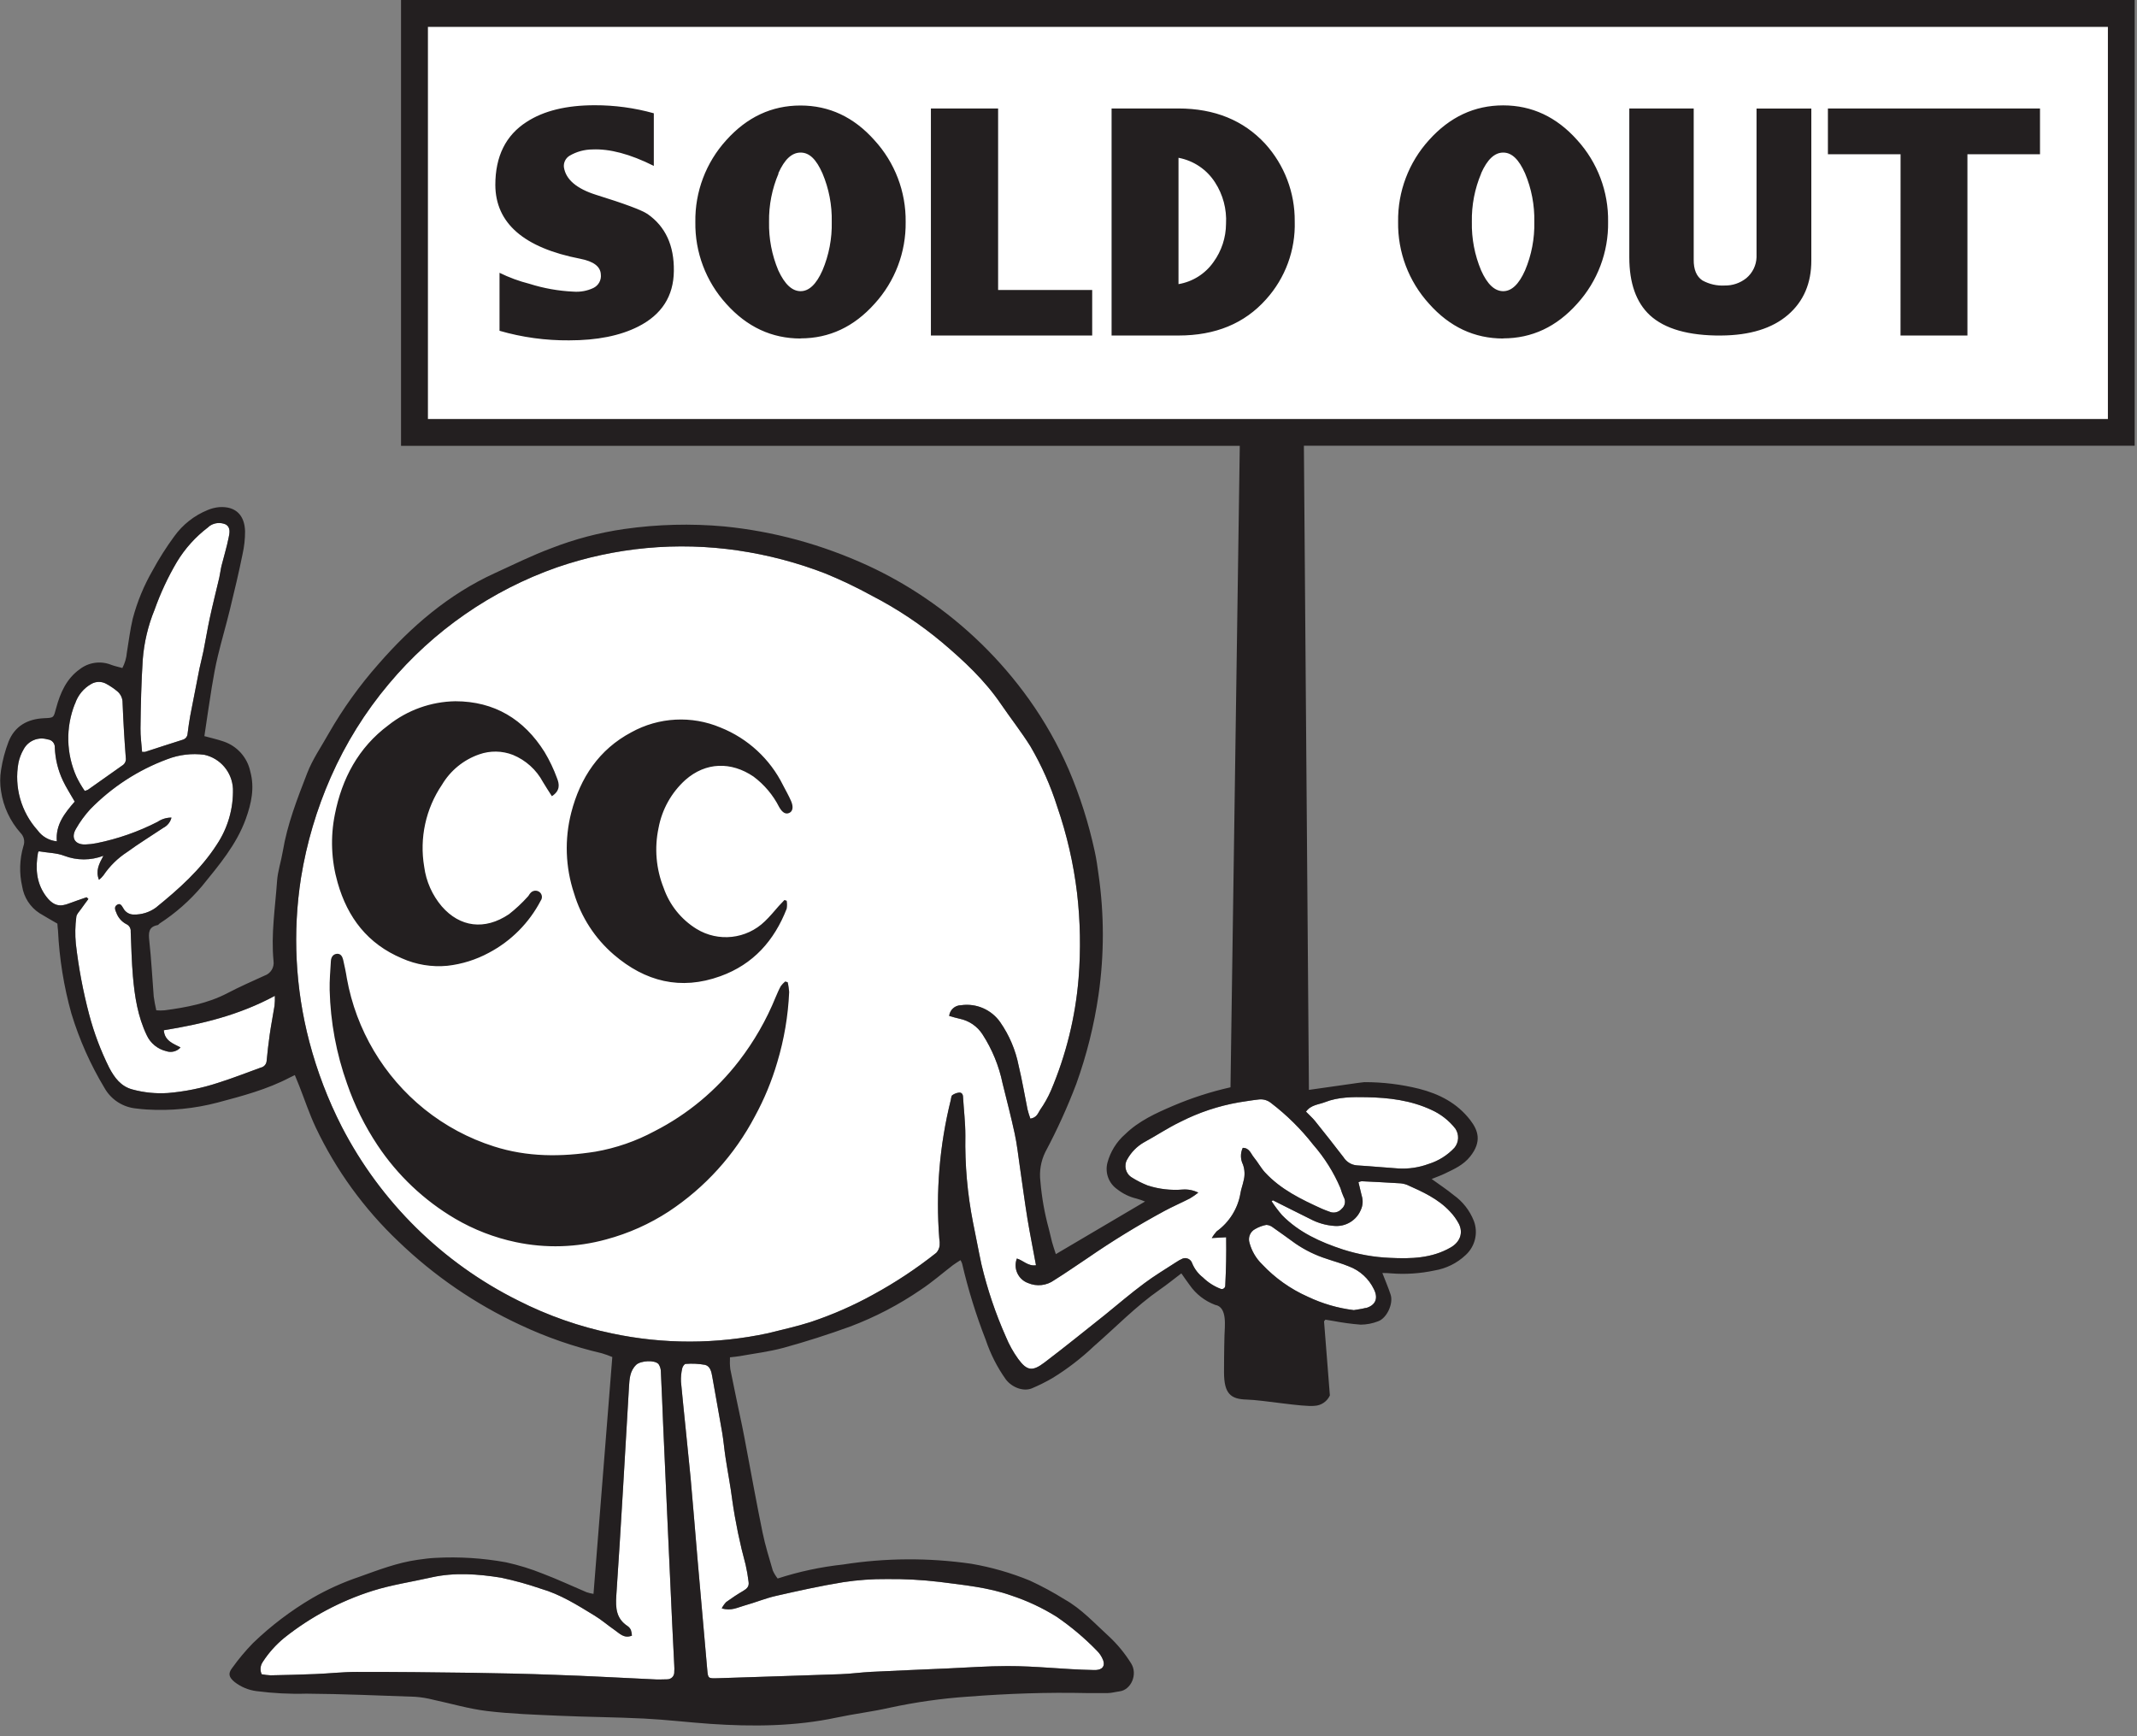 <svg height="65" viewBox="0 0 80 65" width="80" xmlns="http://www.w3.org/2000/svg"><rect x="0" y="0" width="80" height="65" fill="#808080" stroke="none"/><g fill="none"><path d="m5.344 24.691c.05-.639.198-1.267.441-1.86.221-.622.5-1.222.835-1.79.304-.504.701-.945 1.17-1.3.023-.023.048-.044.075-.062.175-.113.395-.13.586-.045.195.114.142.334.107.501-.07.354-.179.698-.266 1.05-.035.143-.05.295-.083.44-.117.501-.246 1.002-.356 1.517-.088.405-.154.818-.235 1.225-.044.22-.104.436-.15.657-.117.589-.233 1.179-.346 1.77-.042.22-.069.446-.099.668-.004.11-.08.206-.187.234-.471.147-.939.302-1.408.454-.036.003-.072.003-.109 0-.021-.302-.065-.59-.06-.877.01-.861.029-1.72.085-2.582zm-2.536 1.66c.103-.319.324-.587.617-.75.172-.096.382-.096.553 0 .15.081.291.177.421.286.123.107.193.262.19.424.027.686.067 1.372.12 2.056.02.116-.033.233-.134.293-.43.302-.856.606-1.283.907-.039.018-.08.032-.12.043-.115-.166-.217-.341-.306-.523-.39-.865-.414-1.853-.063-2.735h.005zm-2.118 2.209c.036-.176.1-.345.19-.5.171-.328.552-.487.904-.378.157.012.275.146.268.302.016.432.12.855.305 1.245.122.258.28.5.44.781-.373.431-.724.864-.669 1.487-.29-.027-.553-.178-.723-.415-.615-.684-.88-1.616-.715-2.522zm9.587 9.093c-.057.359-.129.718-.18 1.079-.049.334-.084.668-.116.992-.011.121-.1.22-.22.245-.536.194-1.066.403-1.608.573-.605.198-1.23.324-1.864.378-.45.03-.902-.015-1.336-.134-.426-.114-.668-.44-.864-.812-.317-.636-.568-1.302-.75-1.989-.23-.872-.398-1.76-.5-2.657-.033-.334-.026-.67.018-1.002.008-.102.112-.199.177-.294.088-.127.183-.25.275-.376l-.065-.065c-.219.077-.437.147-.653.23-.322.126-.591.132-.905-.319-.334-.484-.36-1.022-.264-1.578.006-.02.017-.04.033-.053.334.057.668.058.949.167.473.181.996.181 1.468 0-.167.307-.3.563-.167.9.063-.048.119-.104.167-.167.234-.347.536-.644.887-.872.44-.322.907-.606 1.36-.91.15-.077.26-.215.3-.38-.185-.001-.365.054-.518.158-.722.37-1.492.64-2.288.8-.137.027-.276.044-.416.048-.392.012-.554-.25-.35-.591.149-.261.327-.505.53-.727.81-.83 1.794-1.47 2.882-1.873.442-.171.92-.229 1.39-.167.603.133 1.042.655 1.072 1.272.018.74-.192 1.469-.602 2.086-.61.947-1.428 1.67-2.286 2.367-.24.173-.528.263-.824.257-.165.002-.318-.09-.394-.237-.057-.092-.115-.214-.244-.12-.101.073-.065.177-.016.287.066.183.198.335.37.426.112.048.18.164.168.285.023.56.036 1.121.083 1.67.067.76.18 1.504.52 2.212.138.296.405.513.723.59.19.067.403.013.54-.138-.273-.145-.595-.242-.627-.644 1.423-.23 2.819-.565 4.158-1.288.004.126 0 .252-.013.377zm14.965 24.943c.003.072-.023.141-.072.193-.05.052-.118.08-.189.081-.167 0-.344.015-.516 0-1.228-.056-2.455-.127-3.683-.167-1.034-.04-2.067-.061-3.101-.077-1.445-.02-2.888-.035-4.333-.033-.516 0-1.032.06-1.548.08-.56.024-1.119.035-1.67.047-.112-.005-.224-.019-.334-.04-.069-.15-.053-.324.04-.46.221-.342.495-.648.81-.906.986-.784 2.107-1.38 3.307-1.759.715-.225 1.465-.334 2.198-.501.868-.194 1.74-.127 2.602.01.505.107 1.003.244 1.492.413.73.21 1.367.613 2.004 1.002.264.158.5.367.755.542.187.127.354.334.653.213-.005-.071-.018-.141-.039-.21-.027-.058-.07-.11-.123-.146-.425-.28-.455-.668-.423-1.146.177-2.6.32-5.202.474-7.804.019-.303.03-.603.274-.836.167-.153.695-.187.835-.021.058.089.088.193.086.299.033.668.058 1.336.086 2.004.054 1.236.11 2.472.167 3.71.054 1.215.112 2.43.167 3.645.025.538.054 1.074.08 1.612.007.087.007.175 0 .262v-.007zm2.17-6.438c.117.819.285 1.63.502 2.428.048.21.084.423.11.637.025.167-.058.252-.197.334-.221.129-.435.27-.641.42-.067.07-.123.15-.167.236.36.11.606-.04.86-.108.39-.107.77-.268 1.169-.358.835-.19 1.67-.376 2.522-.514.542-.083 1.09-.121 1.638-.116.657-.007 1.314.028 1.966.106.903.118 1.819.202 2.687.51.592.196 1.158.46 1.687.79.542.37 1.045.793 1.503 1.263.108.104.192.229.246.368.078.22-.029.352-.263.367h-.128c-1.087-.02-2.111-.15-3.2-.147-.732 0-1.463.055-2.193.087-.969.042-1.937.082-2.906.13-.376.019-.75.072-1.126.086-1.538.055-3.078.101-4.616.152-.36.011-.36.008-.39-.334-.12-1.372-.243-2.743-.362-4.116-.088-1.017-.167-2.036-.26-3.053-.114-1.199-.247-2.396-.36-3.596-.008-.168.008-.336.046-.5.012-.066.082-.168.127-.168.243-.02.488-.008.728.035.189.047.239.251.27.44.12.7.253 1.396.371 2.094.052.307.077.618.124.925.08.528.184 1.06.255 1.609l-.001-.007zm23.717-7.193c-.167.045-.334.061-.448.083-.596-.073-1.177-.242-1.72-.5-.647-.287-1.23-.7-1.715-1.217-.224-.218-.386-.493-.468-.795-.067-.201.02-.422.207-.522.13-.076.272-.13.42-.157.092.004.18.039.252.098.28.194.556.398.835.598.362.249.76.443 1.179.576.272.095.551.167.822.28.414.153.753.463.943.863.17.345.05.6-.307.7zm3.15-3.611c.132.138.245.293.334.462.177.35.035.694-.313.89-.706.405-1.478.423-2.256.386-.603-.024-1.2-.13-1.774-.315-.835-.274-1.643-.637-2.274-1.283-.142-.164-.273-.338-.391-.52l.045-.038c.468.234.934.471 1.403.702.275.146.579.234.89.257.43.04.837-.204 1.002-.603.077-.168.087-.358.03-.533-.043-.167-.08-.334-.12-.5.038-.018.078-.03.119-.036.46.022.923.045 1.384.074.108.002.215.023.316.061.584.26 1.164.523 1.605.996zm-4.677-4.092c.501-.197 1.036-.195 1.56-.185.835.016 1.65.115 2.419.472.353.158.663.4.902.705.147.22.134.51-.034.715-.265.284-.6.493-.97.608-.364.134-.752.191-1.14.167-.515-.034-1.028-.084-1.543-.115-.205-.016-.391-.13-.5-.304-.35-.46-.71-.91-1.071-1.362-.094-.115-.207-.213-.334-.345.179-.256.473-.263.711-.356zm-.444 1.59c.424.486.77 1.035 1.022 1.628.033.114.073.226.122.334.086.145.055.33-.073.44-.116.136-.309.18-.471.105-.09-.034-.182-.065-.27-.105-.774-.351-1.537-.72-2.127-1.357-.157-.167-.269-.384-.418-.564-.115-.135-.167-.362-.42-.36-.092.199-.09.428.008.624.072.203.078.423.018.63-.03.146-.087.288-.11.435-.096.58-.417 1.096-.893 1.438-.07.078-.131.161-.184.25l.54-.03c.008.652 0 1.11-.034 1.816-.002.04-.022.077-.055.1s-.074.03-.112.017c-.25-.095-.477-.24-.668-.427-.179-.139-.318-.322-.403-.531-.022-.071-.072-.13-.138-.164-.067-.033-.144-.039-.214-.015-.093.04-.181.09-.264.147-.396.257-.802.5-1.177.781-.501.371-.972.775-1.458 1.17-.755.6-1.504 1.207-2.274 1.792-.452.344-.658.319-.987-.129-.187-.259-.343-.539-.464-.835-.387-.871-.692-1.776-.912-2.704-.113-.52-.207-1.046-.315-1.565-.212-1.074-.308-2.168-.288-3.263 0-.48-.058-.96-.087-1.438 0-.1-.05-.18-.152-.167-.09.01-.176.043-.25.096-.042.032-.042.119-.057.18-.421 1.696-.567 3.448-.43 5.19.015.085.02.171.013.257-.012.102-.055.198-.124.274-.74.587-1.529 1.11-2.358 1.562-.751.416-1.54.761-2.355 1.032-.52.167-1.057.282-1.587.417-1.923.414-3.912.417-5.837.009-1.222-.253-2.406-.668-3.519-1.233-2.834-1.412-5.145-3.689-6.599-6.502-.519-1.014-.926-2.081-1.216-3.183-.527-2.005-.633-4.098-.312-6.146.21-1.297.585-2.561 1.114-3.763.554-1.26 1.285-2.436 2.171-3.489 1.668-1.995 3.843-3.504 6.297-4.366 2.177-.75 4.504-.966 6.782-.63 1.117.164 2.211.452 3.264.86.597.244 1.18.523 1.745.834.938.483 1.819 1.07 2.627 1.747.819.692 1.597 1.418 2.205 2.312.362.53.761 1.037 1.102 1.581.417.713.753 1.47 1.002 2.257.361 1.046.61 2.129.742 3.228.123 1.06.143 2.128.058 3.192-.118 1.453-.47 2.877-1.04 4.218-.11.249-.242.485-.398.707-.085.132-.125.292-.367.334-.042-.114-.078-.23-.107-.347-.112-.548-.202-1.1-.334-1.644-.115-.582-.35-1.133-.688-1.62-.329-.47-.895-.717-1.463-.636-.23 0-.424.173-.448.402.132.035.262.077.396.105.35.073.656.282.85.582.363.56.618 1.183.753 1.837.154.624.318 1.25.453 1.877.087.4.13.807.189 1.21.096.659.182 1.319.288 1.975.096.58.213 1.157.321 1.747-.294.045-.48-.182-.716-.252-.068.176-.063.373.016.545.078.173.222.307.4.372.323.14.697.1.983-.107.428-.266.835-.553 1.261-.835.922-.636 1.878-1.221 2.863-1.754.312-.167.638-.309.953-.47.11-.065.216-.138.316-.218-.182-.09-.384-.13-.586-.115-.442.036-.886-.015-1.308-.152-.207-.081-.406-.181-.594-.3-.236-.143-.311-.451-.167-.687.144-.258.355-.473.61-.622.463-.25.901-.546 1.374-.773.688-.351 1.426-.597 2.188-.73.255-.038.5-.082.763-.11.161-.016.322.034.447.137.588.45 1.116.972 1.572 1.555zm29.752-27.162h-62.895v-14.688h62.896v14.688z" fill="#fff"/><path d="m79.913 0h-64.9v16.691h31.399l-.348 24.015c-.737.166-1.458.398-2.153.695-.64.274-1.279.563-1.788 1.06-.326.284-.559.66-.668 1.078-.093.374.054.766.37.985.212.167.458.286.72.348.11.03.216.067.321.11l-3.34 1.97c-.06-.191-.107-.32-.142-.452-.045-.167-.077-.334-.122-.5-.159-.58-.264-1.174-.314-1.773-.047-.376.017-.757.184-1.097.439-.823.825-1.673 1.157-2.545.39-1.083.67-2.202.835-3.34.215-1.496.215-3.015 0-4.51-.04-.287-.078-.576-.142-.86-.226-1.05-.552-2.077-.974-3.065-.402-.926-.9-1.807-1.486-2.629-1.063-1.488-2.383-2.776-3.898-3.801-.675-.458-1.387-.86-2.128-1.203-.86-.395-1.75-.72-2.662-.968-.893-.242-1.805-.41-2.726-.501-1.245-.113-2.5-.08-3.738.097-.937.135-1.855.377-2.737.721-.722.27-1.416.613-2.118.935-1.722.789-3.125 1.995-4.352 3.406-.704.797-1.325 1.663-1.854 2.585-.28.501-.61.972-.813 1.503-.368.95-.742 1.906-.91 2.92-.062.372-.188.736-.214 1.109-.07 1.002-.23 1.992-.132 2.996.033.238-.107.467-.334.544-.47.213-.94.421-1.397.66-.738.384-1.536.531-2.348.64-.103.009-.207.009-.31 0-.04-.17-.073-.343-.096-.516-.056-.698-.09-1.397-.167-2.093-.028-.286-.036-.514.311-.581.027 0 .048-.042.075-.06.595-.385 1.13-.857 1.587-1.398.636-.785 1.29-1.55 1.642-2.522.207-.578.334-1.158.167-1.769-.11-.527-.492-.955-1.003-1.126-.228-.08-.467-.131-.716-.2.093-.62.179-1.226.277-1.829.065-.394.134-.786.227-1.169.139-.583.31-1.157.451-1.738.167-.689.334-1.378.473-2.071.064-.284.096-.573.095-.864-.015-.558-.312-.945-.967-.902-.15.014-.296.05-.434.109-.501.204-.934.545-1.25.985-.298.405-.568.83-.808 1.273-.328.568-.579 1.176-.746 1.81-.099.418-.15.845-.22 1.27-.017.201-.074.397-.168.576-.15-.044-.289-.07-.419-.12-.393-.157-.84-.095-1.174.163-.501.356-.732.887-.885 1.452-.099.369-.08.369-.448.384-.621.026-1.104.292-1.336.882-.13.34-.224.692-.279 1.052-.044.266-.044.537 0 .803.086.579.34 1.12.728 1.557.132.131.173.327.107.5-.144.49-.159 1.007-.045 1.504.065.41.3.775.65 1.002.217.135.442.257.668.39 0 .083.018.168.023.253.05 1.053.217 2.096.501 3.111.296.976.712 1.912 1.238 2.786.246.439.693.727 1.194.772.129.016.257.03.386.037.894.056 1.79-.032 2.657-.26.922-.245 1.847-.489 2.7-.936l.19-.092.166.406c.204.52.38 1.052.617 1.555.76 1.602 1.811 3.05 3.098 4.27 1.333 1.283 2.869 2.336 4.546 3.117.982.463 2.01.82 3.068 1.067.133.04.263.086.39.14l-.704 8.867c-.088-.013-.174-.034-.259-.062-.544-.23-1.079-.482-1.63-.691-.448-.181-.91-.324-1.383-.428-.871-.159-1.758-.215-2.642-.167-.224.009-.45.042-.668.072-.762.107-1.473.382-2.193.64-.609.206-1.196.471-1.752.793-.803.472-1.548 1.037-2.218 1.683-.283.29-.544.602-.78.932-.167.213-.123.351.089.527.238.186.522.304.821.342.62.08 1.244.113 1.868.095 1.357.01 2.715.069 4.073.117.226.016.45.053.668.109.668.142 1.336.342 2.02.424.896.108 1.805.137 2.708.177 1.056.047 2.113.052 3.174.105.835.042 1.653.142 2.481.199 1.585.108 3.174.095 4.73-.237.652-.139 1.316-.217 1.966-.364.968-.21 1.95-.35 2.94-.418 1.503-.115 2.942-.167 4.454-.134h.775c.15 0 .297-.045.446-.063.442-.055.693-.645.439-1.047-.232-.374-.513-.716-.835-1.016-.53-.48-1.026-1.032-1.659-1.383-.418-.262-.852-.496-1.3-.703-.707-.29-1.443-.502-2.195-.63-1.592-.229-3.208-.22-4.797.029-.831.09-1.651.265-2.447.524-.073-.092-.134-.193-.182-.3-.138-.473-.285-.945-.384-1.428-.217-1.052-.407-2.111-.608-3.173-.05-.266-.098-.53-.153-.794-.15-.715-.304-1.43-.446-2.146-.017-.146-.02-.293-.012-.44.149-.018.257-.026.362-.044.55-.1 1.111-.167 1.647-.313.839-.231 1.667-.496 2.485-.793.936-.352 1.826-.816 2.65-1.381.42-.277.8-.611 1.202-.919.088-.066.185-.123.284-.188.023.04.044.084.06.128.226.973.522 1.928.885 2.858.177.528.43 1.027.753 1.481.229.298.651.461.97.334.266-.112.525-.241.775-.386.558-.343 1.079-.744 1.554-1.195.816-.71 1.568-1.493 2.461-2.115.271-.187.527-.396.81-.61.117.168.213.306.314.442.235.337.567.594.952.738.471.08.353.826.348 1.152 0 0-.017.56-.017 1.368s.249 1.01.855 1.025c.607.016 2.083.281 2.534.234.249-.012.47-.162.574-.389l-.218-2.766c0-.018.023-.033.05-.071.093.016.197.035.302.05.337.064.677.11 1.019.137.224-.002.447-.045.656-.127.326-.119.573-.66.466-.994-.085-.26-.195-.514-.31-.812.111 0 .212 0 .313.012.549.044 1.1.008 1.639-.107.439-.073.846-.275 1.169-.581.351-.323.472-.826.304-1.273-.154-.392-.418-.73-.762-.973-.252-.208-.526-.386-.818-.598.192-.079.354-.134.501-.207.344-.167.681-.311.942-.637.44-.554.302-.973 0-1.364-.491-.635-1.157-.976-1.916-1.17-.67-.166-1.358-.25-2.049-.248-.08 0-1.25.178-2.073.29l-.188-24.117h31.101zm-74.569 24.691c.05-.639.198-1.267.441-1.86.221-.622.5-1.222.835-1.79.304-.504.701-.945 1.17-1.3.023-.023.048-.044.075-.062.175-.113.395-.13.586-.045.195.114.142.334.107.501-.07.354-.179.698-.266 1.05-.035.143-.05.295-.083.44-.117.501-.246 1.002-.356 1.517-.088.405-.154.818-.235 1.225-.044.22-.104.436-.15.657-.117.589-.233 1.179-.346 1.77-.042.22-.069.446-.099.668-.004.11-.08.206-.187.234-.471.147-.939.302-1.408.454-.036.003-.072.003-.109 0-.021-.302-.065-.59-.06-.877.01-.861.029-1.72.085-2.582zm-2.536 1.66c.103-.319.324-.587.617-.75.172-.096.382-.096.553 0 .15.081.291.177.421.286.123.107.193.262.19.424.027.686.067 1.372.12 2.056.02.116-.033.233-.134.293-.43.302-.856.606-1.283.907-.039.018-.08.032-.12.043-.115-.166-.217-.341-.306-.523-.39-.865-.414-1.853-.063-2.735h.005zm-2.118 2.209c.036-.176.1-.345.19-.5.171-.328.552-.487.904-.378.157.012.275.146.268.302.016.432.12.855.305 1.245.122.258.28.5.44.781-.373.431-.724.864-.669 1.487-.29-.027-.553-.178-.723-.415-.615-.684-.88-1.616-.715-2.522zm9.587 9.093c-.057.359-.129.718-.18 1.079-.049.334-.084.668-.116.992-.011.121-.1.22-.22.245-.536.194-1.066.403-1.608.573-.605.198-1.23.324-1.864.378-.45.03-.902-.015-1.336-.134-.426-.114-.668-.44-.864-.812-.317-.636-.568-1.302-.75-1.989-.23-.872-.398-1.76-.5-2.657-.033-.334-.026-.67.018-1.002.008-.102.112-.199.177-.294.088-.127.183-.25.275-.376l-.065-.065c-.219.077-.437.147-.653.23-.322.126-.591.132-.905-.319-.334-.484-.36-1.022-.264-1.578.006-.02.017-.04.033-.053.334.057.668.058.949.167.473.181.996.181 1.468 0-.167.307-.3.563-.167.9.063-.048.119-.104.167-.167.234-.347.536-.644.887-.872.44-.322.907-.606 1.36-.91.15-.077.26-.215.3-.38-.185-.001-.365.054-.518.158-.722.37-1.492.64-2.288.8-.137.027-.276.044-.416.048-.392.012-.554-.25-.35-.591.149-.261.327-.505.53-.727.81-.83 1.794-1.47 2.882-1.873.442-.171.92-.229 1.39-.167.603.133 1.042.655 1.072 1.272.018.74-.192 1.469-.602 2.086-.61.947-1.428 1.67-2.286 2.367-.24.173-.528.263-.824.257-.165.002-.318-.09-.394-.237-.057-.092-.115-.214-.244-.12-.101.073-.065.177-.016.287.066.183.198.335.37.426.112.048.18.164.168.285.023.56.036 1.121.083 1.67.067.76.18 1.504.52 2.212.138.296.405.513.723.59.19.067.403.013.54-.138-.273-.145-.595-.242-.627-.644 1.423-.23 2.819-.565 4.158-1.288.004.126 0 .252-.013.377zm14.965 24.943c.003.072-.023.141-.072.193-.05.052-.118.08-.189.081-.167 0-.344.015-.516 0-1.228-.056-2.455-.127-3.683-.167-1.034-.04-2.067-.061-3.101-.077-1.445-.02-2.888-.035-4.333-.033-.516 0-1.032.06-1.548.08-.56.024-1.119.035-1.67.047-.112-.005-.224-.019-.334-.04-.069-.15-.053-.324.04-.46.221-.342.495-.648.81-.906.986-.784 2.107-1.38 3.307-1.759.715-.225 1.465-.334 2.198-.501.868-.194 1.74-.127 2.602.01.505.107 1.003.244 1.492.413.73.21 1.367.613 2.004 1.002.264.158.5.367.755.542.187.127.354.334.653.213-.005-.071-.018-.141-.039-.21-.027-.058-.07-.11-.123-.146-.425-.28-.455-.668-.423-1.146.177-2.6.32-5.202.474-7.804.019-.303.03-.603.274-.836.167-.153.695-.187.835-.021.058.089.088.193.086.299.033.668.058 1.336.086 2.004.054 1.236.11 2.472.167 3.71.054 1.215.112 2.43.167 3.645.025.538.054 1.074.08 1.612.007.087.007.175 0 .262v-.007zm2.17-6.438c.117.819.285 1.63.502 2.428.048.21.084.423.11.637.025.167-.058.252-.197.334-.221.129-.435.27-.641.42-.067.07-.123.15-.167.236.36.11.606-.04.86-.108.39-.107.77-.268 1.169-.358.835-.19 1.67-.376 2.522-.514.542-.083 1.09-.121 1.638-.116.657-.007 1.314.028 1.966.106.903.118 1.819.202 2.687.51.592.196 1.158.46 1.687.79.542.37 1.045.793 1.503 1.263.108.104.192.229.246.368.078.22-.029.352-.263.367h-.128c-1.087-.02-2.111-.15-3.2-.147-.732 0-1.463.055-2.193.087-.969.042-1.937.082-2.906.13-.376.019-.75.072-1.126.086-1.538.055-3.078.101-4.616.152-.36.011-.36.008-.39-.334-.12-1.372-.243-2.743-.362-4.116-.088-1.017-.167-2.036-.26-3.053-.114-1.199-.247-2.396-.36-3.596-.008-.168.008-.336.046-.5.012-.066.082-.168.127-.168.243-.02.488-.008.728.035.189.047.239.251.27.44.12.7.253 1.396.371 2.094.052.307.077.618.124.925.08.528.184 1.06.255 1.609l-.001-.007zm23.717-7.193c-.167.045-.334.061-.448.083-.596-.073-1.177-.242-1.72-.5-.647-.287-1.23-.7-1.715-1.217-.224-.218-.386-.493-.468-.795-.067-.201.02-.422.207-.522.13-.076.272-.13.42-.157.092.004.18.039.252.098.28.194.556.398.835.598.362.249.76.443 1.179.576.272.095.551.167.822.28.414.153.753.463.943.863.17.345.05.6-.307.7zm3.15-3.611c.132.138.245.293.334.462.177.35.035.694-.313.89-.706.405-1.478.423-2.256.386-.603-.024-1.2-.13-1.774-.315-.835-.274-1.643-.637-2.274-1.283-.142-.164-.273-.338-.391-.52l.045-.038c.468.234.934.471 1.403.702.275.146.579.234.89.257.43.04.837-.204 1.002-.603.077-.168.087-.358.03-.533-.043-.167-.08-.334-.12-.5.038-.018.078-.03.119-.036.46.022.923.045 1.384.074.108.002.215.023.316.061.584.26 1.164.523 1.605.996zm-4.677-4.092c.501-.197 1.036-.195 1.56-.185.835.016 1.65.115 2.419.472.353.158.663.4.902.705.147.22.134.51-.034.715-.265.284-.6.493-.97.608-.364.134-.752.191-1.14.167-.515-.034-1.028-.084-1.543-.115-.205-.016-.391-.13-.5-.304-.35-.46-.71-.91-1.071-1.362-.094-.115-.207-.213-.334-.345.179-.256.473-.263.711-.356zm-.444 1.59c.424.486.77 1.035 1.022 1.628.033.114.073.226.122.334.086.145.055.33-.073.44-.116.136-.309.18-.471.105-.09-.034-.182-.065-.27-.105-.774-.351-1.537-.72-2.127-1.357-.157-.167-.269-.384-.418-.564-.115-.135-.167-.362-.42-.36-.092.199-.09.428.008.624.072.203.078.423.018.63-.03.146-.087.288-.11.435-.096.58-.417 1.096-.893 1.438-.07.078-.131.161-.184.25l.54-.03c.008.652 0 1.11-.034 1.816-.002.04-.022.077-.055.1s-.074.03-.112.017c-.25-.095-.477-.24-.668-.427-.179-.139-.318-.322-.403-.531-.022-.071-.072-.13-.138-.164-.067-.033-.144-.039-.214-.015-.093.04-.181.09-.264.147-.396.257-.802.5-1.177.781-.501.371-.972.775-1.458 1.17-.755.6-1.504 1.207-2.274 1.792-.452.344-.658.319-.987-.129-.187-.259-.343-.539-.464-.835-.387-.871-.692-1.776-.912-2.704-.113-.52-.207-1.046-.315-1.565-.212-1.074-.308-2.168-.288-3.263 0-.48-.058-.96-.087-1.438 0-.1-.05-.18-.152-.167-.09.01-.176.043-.25.096-.042.032-.042.119-.057.18-.421 1.696-.567 3.448-.43 5.19.015.085.02.171.013.257-.012.102-.055.198-.124.274-.74.587-1.529 1.11-2.358 1.562-.751.416-1.54.761-2.355 1.032-.52.167-1.057.282-1.587.417-1.923.414-3.912.417-5.837.009-1.222-.253-2.406-.668-3.519-1.233-2.834-1.412-5.145-3.689-6.599-6.502-.519-1.014-.926-2.081-1.216-3.183-.527-2.005-.633-4.098-.312-6.146.21-1.297.585-2.561 1.114-3.763.554-1.26 1.285-2.436 2.171-3.489 1.668-1.995 3.843-3.504 6.297-4.366 2.177-.75 4.504-.966 6.782-.63 1.117.164 2.211.452 3.264.86.597.244 1.18.523 1.745.834.938.483 1.819 1.07 2.627 1.747.819.692 1.597 1.418 2.205 2.312.362.53.761 1.037 1.102 1.581.417.713.753 1.47 1.002 2.257.361 1.046.61 2.129.742 3.228.123 1.06.143 2.128.058 3.192-.118 1.453-.47 2.877-1.04 4.218-.11.249-.242.485-.398.707-.085.132-.125.292-.367.334-.042-.114-.078-.23-.107-.347-.112-.548-.202-1.1-.334-1.644-.115-.582-.35-1.133-.688-1.62-.329-.47-.895-.717-1.463-.636-.23 0-.424.173-.448.402.132.035.262.077.396.105.35.073.656.282.85.582.363.56.618 1.183.753 1.837.154.624.318 1.25.453 1.877.087.4.13.807.189 1.21.096.659.182 1.319.288 1.975.096.58.213 1.157.321 1.747-.294.045-.48-.182-.716-.252-.068.176-.063.373.016.545.078.173.222.307.4.372.323.14.697.1.983-.107.428-.266.835-.553 1.261-.835.922-.636 1.878-1.221 2.863-1.754.312-.167.638-.309.953-.47.11-.065.216-.138.316-.218-.182-.09-.384-.13-.586-.115-.442.036-.886-.015-1.308-.152-.207-.081-.406-.181-.594-.3-.236-.143-.311-.451-.167-.687.144-.258.355-.473.61-.622.463-.25.901-.546 1.374-.773.688-.351 1.426-.597 2.188-.73.255-.038.5-.082.763-.11.161-.016.322.034.447.137.588.45 1.116.972 1.572 1.555zm29.752-27.162h-62.895v-14.688h62.896v14.688zm-49.597 13.705c-.487-.983-1.32-1.75-2.338-2.157-1.082-.457-2.314-.391-3.34.177-1.208.64-1.915 1.704-2.25 3.007-.256.997-.22 2.046.105 3.023.267.892.784 1.689 1.49 2.296 1.169 1.002 2.493 1.348 3.99.805 1.234-.446 2.017-1.336 2.481-2.527.017-.098.017-.199 0-.297l-.085-.028c-.07.075-.143.15-.214.227-.167.19-.334.395-.519.57-.688.67-1.744.787-2.562.283-.572-.354-1.005-.894-1.226-1.53-.285-.713-.352-1.495-.192-2.246.128-.693.48-1.324 1.002-1.797.767-.678 1.719-.692 2.55-.13.406.302.736.694.964 1.145.124.217.249.278.38.217.13-.06.158-.223.07-.434-.09-.21-.203-.404-.306-.604zm-14.267 6.483c.534.238 1.12.334 1.7.279.546-.061 1.074-.227 1.557-.488.83-.438 1.507-1.12 1.94-1.952.073-.1.054-.242-.044-.32-.052-.04-.118-.058-.183-.05s-.125.042-.165.094c-.036.037-.056.092-.095.129-.215.238-.45.458-.703.656-.909.612-1.837.486-2.515-.294-.357-.42-.586-.936-.658-1.483-.182-1.072.057-2.173.668-3.073.315-.53.808-.932 1.391-1.134.41-.145.859-.138 1.264.02.48.198.878.557 1.123 1.016.1.167.208.334.334.53.32-.208.28-.454.195-.669-.125-.343-.282-.673-.47-.987-.77-1.224-1.873-1.897-3.34-1.899-.91.015-1.791.33-2.505.897-1.124.835-1.742 2.004-2.004 3.34-.171.848-.135 1.724.104 2.556.372 1.309 1.125 2.291 2.406 2.832zm14.349.865c-.063.052-.119.112-.167.177-.072.13-.13.27-.19.408-.347.855-.809 1.66-1.372 2.391-.847 1.1-1.927 2-3.163 2.63-.693.373-1.44.632-2.215.767-1.274.2-2.547.206-3.803-.198-.942-.3-1.82-.771-2.592-1.39-1.528-1.23-2.56-2.97-2.908-4.9-.035-.232-.086-.464-.138-.695-.029-.12-.089-.235-.232-.225-.144.01-.22.125-.228.267-.02.364-.055.728-.046 1.092.03 1.197.25 2.38.653 3.508.28.812.664 1.586 1.14 2.301.747 1.123 1.74 2.063 2.901 2.747.705.414 1.472.71 2.272.879 1.122.238 2.285.203 3.39-.102.83-.223 1.619-.575 2.338-1.044 1.36-.898 2.469-2.124 3.227-3.566.35-.642.63-1.32.835-2.02.257-.855.407-1.738.446-2.63-.007-.123-.025-.246-.053-.367zm-7.675-27.056c.5.097.756.29.772.581.027.214-.085.42-.28.514-.233.11-.491.156-.749.136-.558-.026-1.11-.124-1.643-.293-.387-.098-.762-.236-1.12-.412v2.171c.847.245 1.725.365 2.606.358 1.044 0 1.906-.172 2.584-.515.88-.445 1.326-1.138 1.336-2.08.014-.955-.314-1.667-.985-2.135-.223-.15-.866-.388-1.923-.717-.731-.23-1.134-.573-1.207-1.029-.022-.174.061-.345.212-.436.26-.153.557-.234.86-.235.635-.028 1.398.167 2.293.616v-1.97c-.72-.202-1.466-.303-2.215-.301-1.058 0-1.908.208-2.548.625-.78.5-1.17 1.287-1.17 2.36.008 1.431 1.067 2.352 3.177 2.762zm42.718 2.874c1.074-.009 1.905-.266 2.493-.771.588-.506.88-1.188.877-2.046v-5.679h-2.051v5.567c-.01.303-.15.587-.382.781-.23.184-.515.281-.809.276-.29.017-.58-.05-.835-.19-.223-.15-.331-.41-.326-.784v-5.653h-2.411v5.57c0 .968.257 1.692.771 2.17.56.514 1.451.767 2.673.76zm6.709 0h2.505v-6.787h2.717v-1.712h-7.94v1.712h2.72zm-23.752-1.353c.721-.798 1.106-1.844 1.074-2.92.01-1.073-.385-2.112-1.107-2.907-.812-.878-1.893-1.318-3.243-1.32h-2.506v8.5h2.506c1.38 0 2.471-.45 3.276-1.353zm-3.276-5.3c.561.104 1.055.436 1.364.916.3.461.445 1.006.414 1.555-.003.515-.167 1.015-.469 1.431-.308.44-.78.738-1.31.827v-4.73zm-3.232 4.948h-3.522v-6.794h-2.516v8.5h6.038zm15.387 1.812c1.074 0 1.997-.433 2.769-1.298.761-.837 1.175-1.933 1.157-3.064.018-1.131-.396-2.227-1.157-3.063-.772-.866-1.695-1.298-2.77-1.298-1.074 0-2 .432-2.777 1.298-.76.836-1.174 1.932-1.157 3.063-.018 1.131.396 2.227 1.157 3.064.772.869 1.698 1.303 2.778 1.303zm-.827-6.18c.23-.517.501-.776.827-.776s.586.259.817.777c.242.574.36 1.193.347 1.817.014.624-.104 1.244-.347 1.818-.23.518-.503.777-.817.777-.32 0-.596-.259-.827-.777-.242-.575-.36-1.194-.347-1.818-.012-.622.107-1.24.349-1.812l-.002-.005zm-25.475 6.18c1.074 0 1.997-.433 2.77-1.298.762-.835 1.177-1.929 1.162-3.06.014-1.132-.404-2.227-1.17-3.062-.77-.866-1.694-1.298-2.768-1.298-1.075 0-2 .432-2.778 1.298-.76.836-1.175 1.932-1.157 3.063-.018 1.131.396 2.227 1.157 3.064.776.866 1.704 1.298 2.784 1.298zm-.835-6.18c.23-.517.501-.776.835-.776s.587.259.817.777c.243.574.361 1.193.348 1.817.014.624-.105 1.244-.348 1.818-.23.518-.503.777-.817.777-.319 0-.596-.259-.835-.777-.242-.575-.36-1.194-.347-1.818-.01-.623.112-1.24.356-1.812l-.009-.005z" fill="#231f20"/></g></svg>